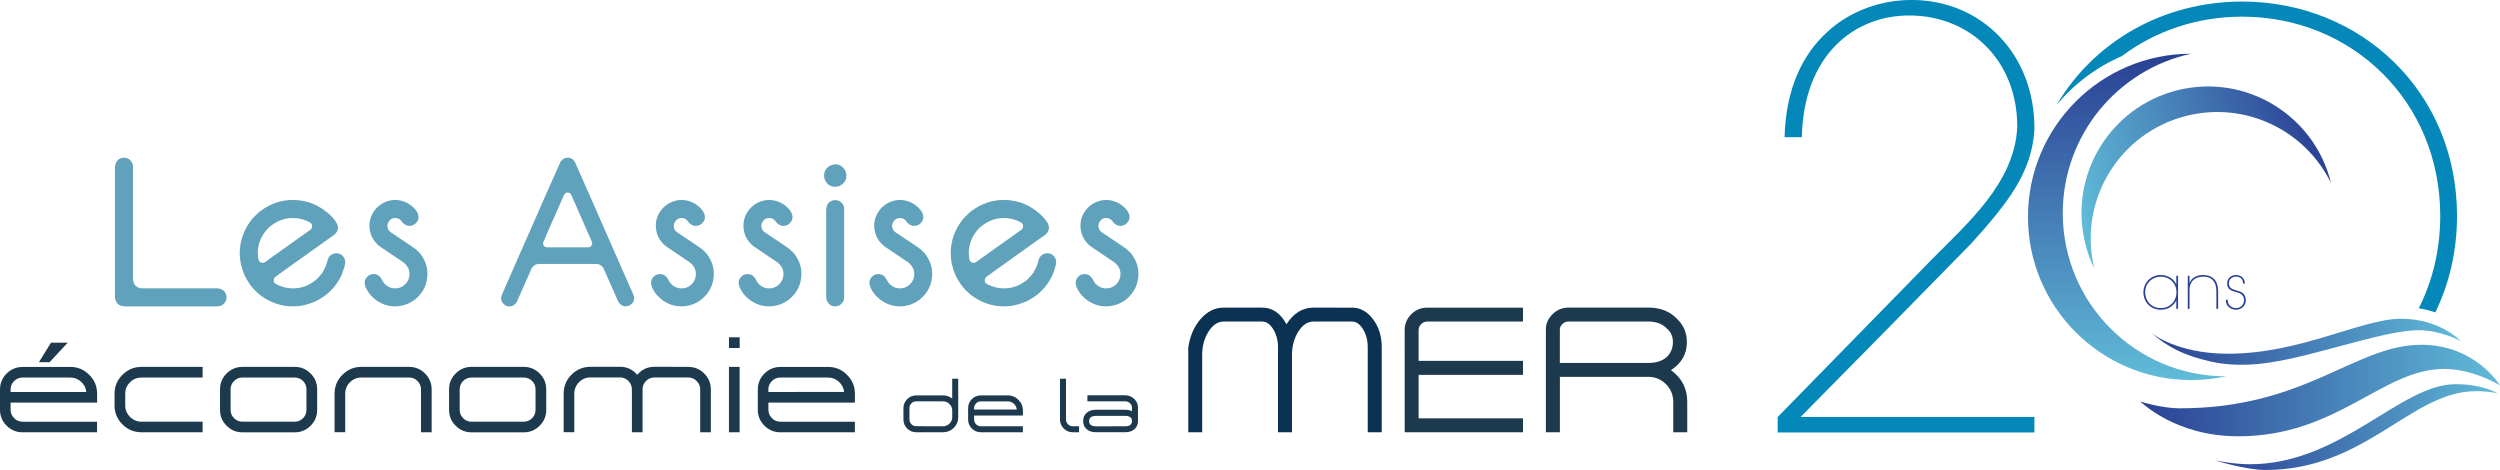 <svg xmlns="http://www.w3.org/2000/svg" xmlns:xlink="http://www.w3.org/1999/xlink" id="Calque_1" viewBox="0 0 694.49 130.56"><defs><linearGradient id="D&#xE9;grad&#xE9;_sans_nom_42" x1="590.87" y1="14.92" x2="590.87" y2="105.57" gradientUnits="userSpaceOnUse"><stop offset="0" stop-color="#314899"></stop><stop offset="0" stop-color="#2a4094"></stop><stop offset="1" stop-color="#60bbd8"></stop><stop offset="1" stop-color="#ffef22"></stop><stop offset="1" stop-color="#fee91d"></stop><stop offset="1" stop-color="#fdd70d"></stop><stop offset="1" stop-color="#fdcb03"></stop><stop offset="1" stop-color="#fdc800"></stop><stop offset="1" stop-color="#62bed9"></stop></linearGradient><linearGradient id="D&#xE9;grad&#xE9;_sans_nom_42-2" x1="597.58" y1="94.93" x2="683.54" y2="94.93" xlink:href="#D&#xE9;grad&#xE9;_sans_nom_42"></linearGradient><linearGradient id="D&#xE9;grad&#xE9;_sans_nom_42-3" x1="594.4" y1="108.49" x2="694.49" y2="108.49" xlink:href="#D&#xE9;grad&#xE9;_sans_nom_42"></linearGradient><linearGradient id="D&#xE9;grad&#xE9;_sans_nom_42-4" x1="615.4" y1="118.64" x2="693.96" y2="118.64" xlink:href="#D&#xE9;grad&#xE9;_sans_nom_42"></linearGradient><linearGradient id="D&#xE9;grad&#xE9;_sans_nom_42-5" x1="490.48" y1="-480.33" x2="490.48" y2="-410.02" gradientTransform="translate(61.15 -324.92) rotate(76.26)" xlink:href="#D&#xE9;grad&#xE9;_sans_nom_42"></linearGradient></defs><path d="M34.43,43.79c1.04,0,1.81.51,2.31,1.53.14.33.2.62.2.86v30.91c0,1.15.25,1.91.75,2.28.44.48,1.04.72,1.79.72h20.59c1.31,0,2.19.5,2.65,1.5.15.48.23.83.23,1.04,0,.81-.38,1.5-1.15,2.08-.37.27-.94.4-1.73.4h-25.17c-1.37,0-2.25-.46-2.65-1.38-.21-.29-.32-.84-.32-1.64v-35.32c0-1.4.51-2.32,1.53-2.77.37-.13.69-.2.98-.2" fill="#60a1bb"></path><path d="M71.63,70.29c0,1.34.16,2.14.49,2.39.25.23.56.35.92.35.29,0,.83-.33,1.61-.98.1-.04,3.97-2.79,11.62-8.25.29-.27.43-.58.43-.92v-.17c0-.35-.19-.65-.58-.92-1.56-.81-3.03-1.21-4.41-1.21h-.58c-2.25,0-4.4.88-6.46,2.62-2.04,2.08-3.06,4.44-3.06,7.09M81.4,55.55c4.09,0,7.69,1.55,10.78,4.64,1.11,1.23,1.67,2.15,1.67,2.77,0,.13.01.24.03.32,0,.62-.28,1.21-.84,1.79-.31.25-5.07,3.65-14.3,10.21,0,.02-.78.59-2.34,1.7-.23.27-.35.54-.35.81v.17c0,.37.2.68.61.95,1.56.79,3.03,1.18,4.41,1.18h.58c2.21,0,4.31-.82,6.29-2.48,1.08-1.1,1.71-1.88,1.9-2.36.33-.52.64-1.24.95-2.16.19-.94.46-1.59.81-1.96.58-.52,1.16-.78,1.76-.78,1.15,0,1.95.55,2.39,1.64.1.23.15.49.15.78v.09c-.02.75-.38,1.97-1.07,3.66-.4.92-1.07,1.98-1.99,3.17-.96,1.1-1.81,1.9-2.54,2.42-1.25.9-2.36,1.53-3.32,1.87-1.85.75-3.61,1.12-5.3,1.12h-.46c-2.98,0-5.84-.95-8.59-2.85-1.33-1.02-2.41-2.12-3.26-3.32-.63-.94-1.13-1.81-1.5-2.6-.85-2.09-1.27-4.07-1.27-5.94,0-3.54,1.17-6.76,3.52-9.66,1.1-1.15,1.89-1.89,2.39-2.22,2.73-1.98,5.69-2.97,8.88-2.97" fill="#60a1bb"></path><path d="M109.86,55.55c1.25,0,2.5.37,3.75,1.1,1.77,1.21,2.65,2.43,2.65,3.66,0,.86-.43,1.58-1.3,2.13-.4.21-.83.32-1.27.32-.65,0-1.28-.31-1.87-.92-.52-.85-1.17-1.27-1.96-1.27h-.12c-.86,0-1.52.45-1.96,1.35-.11.31-.17.59-.17.84,0,.89.51,1.61,1.53,2.16,3.73,2.48,5.81,3.89,6.26,4.24.69.6,1.18,1.08,1.47,1.47,1.25,1.71,1.87,3.5,1.87,5.36,0,3.02-1.22,5.48-3.66,7.38-1.63,1.15-3.42,1.73-5.36,1.73s-3.59-.58-5.25-1.73c-1.08-.83-1.87-1.69-2.39-2.6-.52-.88-.78-1.61-.78-2.19v-.06c0-.73.36-1.38,1.07-1.96.48-.29.94-.43,1.38-.43.92,0,1.65.42,2.19,1.27.27.54.52.96.75,1.27.88.96,1.9,1.44,3.06,1.44,1.29,0,2.37-.53,3.23-1.59.52-.75.78-1.56.78-2.42,0-1.56-.86-2.82-2.57-3.81-3.59-2.4-5.55-3.72-5.85-3.95-1.81-1.52-2.71-3.42-2.71-5.71,0-1.79.68-3.43,2.05-4.93,1.5-1.44,3.23-2.16,5.19-2.16" fill="#60a1bb"></path><path d="M150.86,67.63c0,.52.3.88.89,1.07h11.68c.6,0,.96-.36,1.1-1.07,0-.25-.37-1.15-1.1-2.71-3.08-7.05-4.69-10.72-4.84-10.98-.27-.31-.58-.46-.92-.46-.6,0-1.05.51-1.36,1.53-3.59,8.07-5.41,12.21-5.45,12.43M157.7,43.79c1.11,0,1.9.67,2.36,2.02.48,1.02,5.29,11.94,14.42,32.75,1,2.15,1.56,3.47,1.67,3.95v.35c0,.96-.53,1.66-1.59,2.1-.31.1-.56.15-.75.15-1.13,0-1.98-.81-2.54-2.42-2.25-5.11-3.47-7.86-3.66-8.25-.5-.75-1.16-1.12-1.99-1.12h-15.86c-1.21,0-2.06.77-2.54,2.31-.17.35-1.38,3.08-3.63,8.19-.52.86-1.22,1.3-2.11,1.3s-1.54-.46-2.08-1.38c-.12-.33-.18-.63-.2-.92,0-.38.32-1.25.95-2.59,10.07-22.93,15.25-34.69,15.54-35.26.5-.77,1.16-1.15,1.99-1.15" fill="#60a1bb"></path><path d="M189.41,55.55c1.25,0,2.5.37,3.75,1.1,1.77,1.21,2.65,2.43,2.65,3.66,0,.86-.43,1.58-1.3,2.13-.4.21-.83.32-1.27.32-.65,0-1.28-.31-1.87-.92-.52-.85-1.17-1.27-1.96-1.27h-.12c-.86,0-1.52.45-1.96,1.35-.11.31-.17.59-.17.84,0,.89.51,1.61,1.53,2.16,3.73,2.48,5.81,3.89,6.26,4.24.69.6,1.18,1.08,1.47,1.47,1.25,1.71,1.87,3.5,1.87,5.36,0,3.02-1.22,5.48-3.66,7.38-1.63,1.15-3.42,1.73-5.36,1.73s-3.59-.58-5.25-1.73c-1.08-.83-1.87-1.69-2.39-2.6-.52-.88-.78-1.61-.78-2.19v-.06c0-.73.36-1.38,1.07-1.96.48-.29.94-.43,1.38-.43.92,0,1.65.42,2.19,1.27.27.54.52.96.75,1.27.88.96,1.9,1.44,3.06,1.44,1.29,0,2.37-.53,3.23-1.59.52-.75.78-1.56.78-2.42,0-1.56-.86-2.82-2.57-3.81-3.59-2.4-5.55-3.72-5.85-3.95-1.81-1.52-2.71-3.42-2.71-5.71,0-1.79.68-3.43,2.05-4.93,1.5-1.44,3.23-2.16,5.19-2.16" fill="#60a1bb"></path><path d="M213.75,55.55c1.25,0,2.5.37,3.75,1.1,1.77,1.21,2.65,2.43,2.65,3.66,0,.86-.43,1.58-1.3,2.13-.4.21-.83.32-1.27.32-.65,0-1.28-.31-1.87-.92-.52-.85-1.17-1.27-1.96-1.27h-.12c-.86,0-1.52.45-1.96,1.35-.11.31-.17.59-.17.84,0,.89.51,1.61,1.53,2.16,3.73,2.48,5.81,3.89,6.26,4.24.69.6,1.18,1.08,1.47,1.47,1.25,1.71,1.87,3.5,1.87,5.36,0,3.02-1.22,5.48-3.66,7.38-1.63,1.15-3.42,1.73-5.36,1.73s-3.59-.58-5.25-1.73c-1.08-.83-1.87-1.69-2.39-2.6-.52-.88-.78-1.61-.78-2.19v-.06c0-.73.36-1.38,1.07-1.96.48-.29.94-.43,1.38-.43.92,0,1.65.42,2.19,1.27.27.54.52.96.75,1.27.88.96,1.9,1.44,3.06,1.44,1.29,0,2.36-.53,3.23-1.59.52-.75.78-1.56.78-2.42,0-1.56-.86-2.82-2.57-3.81-3.59-2.4-5.55-3.72-5.85-3.95-1.81-1.52-2.71-3.42-2.71-5.71,0-1.79.68-3.43,2.05-4.93,1.5-1.44,3.23-2.16,5.19-2.16" fill="#60a1bb"></path><path d="M231.82,55.61h.4c.65,0,1.26.33,1.82.98.31.48.46.93.46,1.36v24.77c0,.9-.49,1.63-1.47,2.19-.39.13-.68.2-.89.2h-.23c-.81,0-1.49-.42-2.05-1.27-.23-.36-.35-.93-.35-1.7v-23.56c0-1.31.39-2.17,1.18-2.6.37-.25.74-.37,1.12-.37M231.94,45.66h.17c1.13,0,2.03.57,2.68,1.7.21.4.32.84.32,1.3v.29c0,1.1-.59,1.98-1.76,2.65-.42.19-.86.29-1.33.29-1.31,0-2.27-.65-2.88-1.96-.13-.35-.2-.67-.2-.98v-.26c0-1.31.69-2.26,2.08-2.85.35-.12.65-.17.92-.17" fill="#60a1bb"></path><path d="M250.08,55.55c1.25,0,2.5.37,3.75,1.1,1.77,1.21,2.65,2.43,2.65,3.66,0,.86-.43,1.58-1.3,2.13-.4.21-.83.32-1.27.32-.65,0-1.28-.31-1.87-.92-.52-.85-1.17-1.27-1.96-1.27h-.12c-.86,0-1.52.45-1.96,1.35-.11.31-.17.59-.17.84,0,.89.51,1.61,1.53,2.16,3.73,2.48,5.81,3.89,6.26,4.24.69.6,1.18,1.08,1.47,1.47,1.25,1.71,1.87,3.5,1.87,5.36,0,3.02-1.22,5.48-3.66,7.38-1.63,1.15-3.42,1.73-5.36,1.73s-3.59-.58-5.25-1.73c-1.08-.83-1.87-1.69-2.39-2.6-.52-.88-.78-1.61-.78-2.19v-.06c0-.73.36-1.38,1.07-1.96.48-.29.94-.43,1.38-.43.92,0,1.65.42,2.19,1.27.27.54.52.96.75,1.27.88.96,1.9,1.44,3.06,1.44,1.29,0,2.36-.53,3.23-1.59.52-.75.78-1.56.78-2.42,0-1.56-.86-2.82-2.57-3.81-3.59-2.4-5.55-3.72-5.85-3.95-1.81-1.52-2.71-3.42-2.71-5.71,0-1.79.68-3.43,2.05-4.93,1.5-1.44,3.23-2.16,5.19-2.16" fill="#60a1bb"></path><path d="M269.14,70.29c0,1.34.16,2.14.49,2.39.25.23.56.35.92.35.29,0,.83-.33,1.61-.98.1-.04,3.97-2.79,11.62-8.25.29-.27.43-.58.43-.92v-.17c0-.35-.19-.65-.58-.92-1.56-.81-3.03-1.21-4.41-1.21h-.58c-2.25,0-4.4.88-6.46,2.62-2.04,2.08-3.06,4.44-3.06,7.09M278.91,55.55c4.1,0,7.69,1.55,10.78,4.64,1.12,1.23,1.67,2.15,1.67,2.77,0,.13,0,.24.03.32,0,.62-.28,1.21-.84,1.79-.31.25-5.08,3.65-14.3,10.21,0,.02-.78.59-2.34,1.7-.23.27-.35.54-.35.81v.17c0,.37.2.68.61.95,1.56.79,3.03,1.18,4.41,1.18h.58c2.21,0,4.31-.82,6.29-2.48,1.08-1.1,1.71-1.88,1.9-2.36.33-.52.64-1.24.95-2.16.19-.94.46-1.59.81-1.96.58-.52,1.16-.78,1.76-.78,1.15,0,1.95.55,2.39,1.64.1.23.14.49.14.78v.09c-.02.75-.37,1.97-1.07,3.66-.41.92-1.07,1.98-1.99,3.17-.96,1.1-1.81,1.9-2.54,2.42-1.25.9-2.35,1.53-3.31,1.87-1.85.75-3.61,1.12-5.31,1.12h-.46c-2.98,0-5.84-.95-8.59-2.85-1.33-1.02-2.41-2.12-3.26-3.32-.63-.94-1.13-1.81-1.5-2.6-.85-2.09-1.27-4.07-1.27-5.94,0-3.54,1.17-6.76,3.52-9.66,1.1-1.15,1.89-1.89,2.39-2.22,2.73-1.98,5.69-2.97,8.88-2.97" fill="#60a1bb"></path><path d="M307.37,55.55c1.25,0,2.5.37,3.75,1.1,1.77,1.21,2.65,2.43,2.65,3.66,0,.86-.43,1.58-1.3,2.13-.4.21-.83.32-1.27.32-.65,0-1.28-.31-1.87-.92-.52-.85-1.17-1.27-1.96-1.27h-.12c-.86,0-1.52.45-1.96,1.35-.12.31-.17.59-.17.84,0,.89.51,1.61,1.53,2.16,3.73,2.48,5.81,3.89,6.26,4.24.69.6,1.18,1.08,1.47,1.47,1.25,1.71,1.87,3.5,1.87,5.36,0,3.02-1.22,5.48-3.66,7.38-1.63,1.15-3.42,1.73-5.36,1.73s-3.6-.58-5.25-1.73c-1.08-.83-1.87-1.69-2.39-2.6-.52-.88-.78-1.61-.78-2.19v-.06c0-.73.35-1.38,1.07-1.96.48-.29.94-.43,1.38-.43.92,0,1.65.42,2.19,1.27.27.54.52.96.75,1.27.88.96,1.9,1.44,3.06,1.44,1.29,0,2.36-.53,3.23-1.59.52-.75.78-1.56.78-2.42,0-1.56-.86-2.82-2.57-3.81-3.59-2.4-5.54-3.72-5.85-3.95-1.81-1.52-2.71-3.42-2.71-5.71,0-1.79.68-3.43,2.05-4.93,1.5-1.44,3.23-2.16,5.19-2.16" fill="#60a1bb"></path><path d="M10.82,100.61l3.35-5.42h4.64l-5.03,5.42M23.98,108.88c-.13-1.13-.62-2.08-1.47-2.85-.86-.77-1.86-1.15-3.02-1.15H6.28c-.92,0-1.7.32-2.35.97-.66.65-.99,1.43-.99,2.35v.69h21.03ZM19.49,101.92c2.06,0,3.83.73,5.29,2.2,1.47,1.45,2.2,3.21,2.2,5.27v2.46H2.94v1.96c0,.92.33,1.7.99,2.35.64.66,1.43.99,2.35.99h20.68v2.94H6.28c-1.74,0-3.22-.62-4.45-1.84-1.22-1.22-1.83-2.7-1.83-4.43v-5.61c0-1.73.61-3.2,1.83-4.43,1.23-1.23,2.71-1.84,4.45-1.84h13.21Z" fill="#1c394d"></path><path d="M31.82,109.39c0-2.06.73-3.82,2.2-5.27,1.47-1.47,3.23-2.2,5.29-2.2h16.97v2.96h-16.97c-1.25,0-2.32.44-3.2,1.32-.88.88-1.32,1.94-1.32,3.19v3.22c0,1.24.44,2.3,1.32,3.19.88.89,1.95,1.34,3.2,1.34h16.97v2.94h-16.97c-2.06,0-3.83-.73-5.29-2.18-1.47-1.46-2.2-3.23-2.2-5.29" fill="#1c394d"></path><path d="M85.13,108.14c0-.91-.32-1.68-.95-2.31-.65-.63-1.42-.95-2.31-.95h-14.53c-.91,0-1.68.32-2.31.95-.65.63-.97,1.4-.97,2.31v5.72c0,.91.32,1.68.97,2.31.63.65,1.4.97,2.31.97h14.53c.89,0,1.66-.32,2.31-.97.63-.63.95-1.4.95-2.31M81.88,101.92c1.71,0,3.18.61,4.4,1.83,1.22,1.22,1.83,2.68,1.83,4.4v5.72c0,1.71-.61,3.18-1.83,4.4-1.22,1.22-2.68,1.83-4.4,1.83h-14.53c-1.71,0-3.18-.61-4.4-1.83s-1.83-2.68-1.83-4.4v-5.72c0-1.71.61-3.18,1.83-4.4,1.22-1.22,2.68-1.83,4.4-1.83h14.53Z" fill="#1c394d"></path><path d="M113.64,101.92c1.72,0,3.2.61,4.43,1.84,1.23,1.23,1.84,2.71,1.84,4.43v11.89h-2.96v-11.89c0-.92-.32-1.7-.97-2.35-.64-.65-1.43-.97-2.35-.97h-13.21c-1.25,0-2.32.44-3.2,1.32-.88.88-1.32,1.94-1.32,3.19v10.69h-2.96v-11.14h.02c.11-1.96.89-3.62,2.33-4.97,1.44-1.37,3.15-2.05,5.14-2.05" fill="#1c394d"></path><path d="M148.77,108.14c0-.91-.32-1.68-.95-2.31-.65-.63-1.42-.95-2.31-.95h-14.53c-.91,0-1.68.32-2.31.95-.65.63-.97,1.4-.97,2.31v5.72c0,.91.32,1.68.97,2.31.63.65,1.4.97,2.31.97h14.53c.89,0,1.66-.32,2.31-.97.63-.63.95-1.4.95-2.31M145.51,101.92c1.71,0,3.18.61,4.4,1.83,1.22,1.22,1.83,2.68,1.83,4.4v5.72c0,1.71-.61,3.18-1.83,4.4-1.22,1.22-2.68,1.83-4.4,1.83h-14.53c-1.71,0-3.18-.61-4.4-1.83s-1.83-2.68-1.83-4.4v-5.72c0-1.71.61-3.18,1.83-4.4,1.22-1.22,2.68-1.83,4.4-1.83h14.53Z" fill="#1c394d"></path><path d="M191.19,101.92c1.73,0,3.2.61,4.43,1.83,1.23,1.23,1.85,2.71,1.85,4.45v11.89h-2.96v-11.89c0-.92-.32-1.7-.97-2.35-.65-.66-1.43-.99-2.35-.99h-9.37c-.92,0-1.7.32-2.35.97-.65.66-.97,1.44-.97,2.35v11.9h-2.96v-11.89c0-.92-.32-1.71-.97-2.37-.65-.65-1.43-.97-2.35-.97h-8.18c-1.24,0-2.3.44-3.18,1.32-.88.88-1.32,1.95-1.32,3.2v10.69h-2.96v-11.07h.02c.09-1.99.85-3.66,2.29-5.03,1.45-1.38,3.17-2.07,5.16-2.07h8.18c1.94,0,3.53.75,4.79,2.24,1.27-1.49,2.87-2.24,4.81-2.24" fill="#1c394d"></path><path d="M202.5,101.92h2.96v18.16h-2.96v-18.16ZM202.5,93.7h2.98v2.98h-2.98v-2.98Z" fill="#1c394d"></path><path d="M234.49,108.88c-.13-1.13-.62-2.08-1.47-2.85-.86-.77-1.86-1.15-3.02-1.15h-13.21c-.92,0-1.7.32-2.35.97-.66.65-.99,1.43-.99,2.35v.69M230,101.92c2.06,0,3.83.73,5.29,2.2,1.47,1.45,2.2,3.21,2.2,5.27v2.46h-24.03v1.96c0,.92.33,1.7.99,2.35.64.66,1.43.99,2.35.99h20.68v2.94h-20.68c-1.74,0-3.22-.62-4.45-1.84-1.22-1.22-1.83-2.7-1.83-4.43v-5.61c0-1.73.61-3.2,1.83-4.43,1.23-1.23,2.71-1.84,4.45-1.84h13.21Z" fill="#1c394d"></path><path d="M261.97,118.42c.7,0,1.3-.25,1.81-.76.5-.5.75-1.1.75-1.8v-1.82c0-.7-.25-1.3-.75-1.8-.5-.5-1.11-.75-1.81-.75h-7.45c-.52,0-.96.18-1.32.55-.37.36-.56.81-.56,1.32v3.16c0,.52.19.96.56,1.32.36.37.81.56,1.32.56M266.2,115.86c0,1.16-.41,2.16-1.24,2.99-.83.82-1.82,1.23-2.99,1.23h-7.45c-.98,0-1.82-.35-2.51-1.04-.7-.69-1.04-1.52-1.04-2.5v-3.16c0-.97.35-1.81,1.04-2.5.69-.69,1.53-1.04,2.51-1.04h7.45c.95,0,1.8.29,2.55.86v-5.49h1.67v10.66Z" fill="#1c394d"></path><path d="M296.13,116.54c0,.52.18.96.55,1.32.37.37.82.56,1.33.56h1.75v1.66h-1.75c-.98,0-1.82-.35-2.51-1.04-.7-.69-1.04-1.52-1.04-2.5v-11.33h1.67" fill="#1c394d"></path><path d="M375.6,85.46c2.27,0,4.21,1.07,5.82,3.21,1.61,2.15,2.42,4.74,2.42,7.76v23.66h-3.89v-23.66c0-1.89-.43-3.55-1.3-4.97-.88-1.42-1.9-2.13-3.06-2.13h-10.74c-1.61,0-3.01.93-4.18,2.79-1.17,1.84-1.76,4.03-1.76,6.56v21.41h-3.89v-23.66c0-1.89-.44-3.55-1.32-4.97-.86-1.42-1.88-2.13-3.06-2.13h-10.74c-1.6,0-2.99.93-4.18,2.79-1.17,1.84-1.76,4.03-1.76,6.56v21.41h-3.87v-23.47c.44-3.18,1.57-5.83,3.4-7.95,1.84-2.14,3.98-3.21,6.41-3.21h10.74c2.84,0,5.08,1.54,6.73,4.62,1.97-3.08,4.47-4.62,7.49-4.62" fill="#0b3252"></path><path d="M390.21,91.74c0-1.75.61-3.23,1.84-4.45,1.22-1.22,2.7-1.83,4.43-1.83h26.6v3.87h-26.6c-.65,0-1.22.24-1.69.71-.47.47-.71,1.04-.71,1.71v8.49h29v3.89h-29v12.09h29v3.87h-32.86" fill="#1c394d"></path><path d="M457.91,100.82c2.17,0,3.88-.55,5.11-1.64,1.14-1.14,1.71-2.51,1.71-4.11s-.56-2.85-1.66-3.79c-1.24-1.31-2.96-1.96-5.16-1.96h-22.19c-.67,0-1.24.24-1.71.71-.46.47-.69.96-.69,1.47v9.32M464.18,102.83c3.02,2.17,4.53,5.1,4.53,8.78v8.47h-3.89v-8.47c0-1.91-.68-3.54-2.03-4.89-1.36-1.35-2.98-2.03-4.87-2.03h-24.59v15.39h-3.89v-28.58c0-1.58.61-2.99,1.84-4.21,1.24-1.22,2.72-1.84,4.45-1.84h22.19c3.33,0,5.99,1.05,7.98,3.16,1.81,1.73,2.71,3.88,2.71,6.46,0,3.26-1.47,5.85-4.43,7.76" fill="#1c394d"></path><path d="M282.46,113.76c-.07-.64-.35-1.17-.83-1.61-.48-.43-1.05-.65-1.7-.65h-7.45c-.52,0-.96.18-1.32.55-.37.36-.56.81-.56,1.32v.39M279.93,109.83c1.16,0,2.16.41,2.99,1.24.83.82,1.24,1.81,1.24,2.98v1.39h-13.56v1.1c0,.52.19.96.56,1.32.36.37.81.56,1.32.56h11.67v1.66h-11.67c-.98,0-1.82-.35-2.51-1.04-.69-.69-1.03-1.52-1.03-2.5v-3.16c0-.97.34-1.81,1.03-2.5.69-.69,1.53-1.04,2.51-1.04h7.45Z" fill="#1c394d"></path><path d="M312.59,118.42c1.25,0,1.87-.51,1.87-1.53,0-.53-.24-.92-.73-1.15-.32-.15-.7-.22-1.15-.22h-8.14c-.46,0-.84.07-1.15.22-.48.23-.73.62-.73,1.16v.15c0,.54.24.93.73,1.16.32.15.7.22,1.15.22M316.14,116.89c0,.97-.33,1.74-.97,2.32-.64.57-1.5.86-2.58.86h-8.14c-1.06,0-1.92-.28-2.57-.83-.65-.56-.98-1.3-.98-2.21v-.15c0-.91.33-1.65.98-2.21.65-.56,1.51-.84,2.57-.84h8.14c.7,0,1.32.13,1.87.4v-1.03c0-.43-.18-.81-.54-1.16-.38-.37-.82-.56-1.33-.56h-10.51v-1.67h10.51c.96,0,1.79.34,2.49,1.01.7.67,1.05,1.46,1.05,2.38v3.68Z" fill="#1c394d"></path><path d="M589.46,15.57c9.25-6.94,20.82-10.94,33.4-10.94,30.47,0,55.03,23.47,55.03,55.34,0,9.42-2.15,18.1-5.96,25.67,1.68.28,3.21.67,4.59,1.14,3.86-7.93,6.03-16.98,6.03-26.81,0-34.51-26.74-59.54-59.69-59.54-21.96,0-41.16,11.12-51.52,28.7,4.86-5.83,11.06-10.5,18.12-13.55Z" fill="#0388b9"></path><path d="M605.06,85.81h-.49v-2.37c-.83,1.65-2.36,2.6-4.3,2.6-3.02,0-4.84-2.34-4.84-4.82s1.87-4.82,4.84-4.82c2.22,0,3.81,1.37,4.3,2.65v-2.43h.49v9.19ZM595.92,81.24c.02,2.06,1.44,4.35,4.4,4.35,1.96,0,3.45-1.2,4.04-2.86.19-.5.28-1.06.26-1.61,0-.55-.1-1.11-.31-1.59-.62-1.59-2.17-2.67-4.04-2.67-2.39,0-4.35,1.79-4.35,4.37v.02Z" fill="#2a4094"></path><path d="M607.76,76.63h.49c0,.62,0,1.23-.02,1.99.62-1.59,2.22-2.25,3.85-2.22,2.74.07,4.11,1.72,4.11,4.47v4.94h-.49v-4.94c0-2.48-1.21-4.06-3.73-4.02-2.18.03-3.73,1.27-3.73,3.67v5.29h-.49v-9.19Z" fill="#2a4094"></path><path d="M623.12,78.79c0-1.39-.95-1.96-1.94-1.94-1.23,0-2.06.83-2.01,1.92.05,1.11.71,1.53,2.01,1.89,1.21.33,2.58.66,2.69,2.62.09,1.51-1.11,2.76-2.69,2.76s-2.93-1.09-2.83-2.77h.49c0,1.47,1.01,2.32,2.34,2.32s2.24-1.04,2.2-2.24c-.03-1.27-.73-1.87-2.22-2.2-1.39-.4-2.43-.8-2.48-2.37,0-1.53,1.13-2.37,2.5-2.37,1.33.02,2.43.81,2.43,2.39h-.49Z" fill="#2a4094"></path><path d="M493.85,115.83c14.2-14.52,28.4-29.04,42.6-43.56,10.05-10.21,23.13-21.38,23.93-36.86.16-18.35-12.92-31.11-30-31.11-15.32,0-29.36,11.01-29.84,33.82h-4.79c.32-13.56,5.11-23.13,11.81-29.2,6.7-6.22,15.48-8.93,23.45-8.93,19.62,0,34.46,15.32,34.14,36.22-.8,11.81-7.34,20.1-17.39,31.27-15.8,16.11-31.59,32.23-47.55,48.34h64.94v4.31h-71.32v-4.31Z" fill="#0388b9"></path><path d="M618.36,104.54c-25.03,0-45.33-20.29-45.33-45.33,0-21.71,15.27-39.86,35.66-44.29-25.03,0-45.33,20.29-45.33,45.33s20.29,45.33,45.33,45.33c3.32,0,6.55-.36,9.67-1.04h0Z" fill="url(#D&#xE9;grad&#xE9;_sans_nom_42)"></path><path d="M597.58,92.43s6.8,5.83,21.36,5.83c20.3,0,37.07-9.71,48.02-9.71s16.59,6.18,16.59,6.18c0,0-5.47-3-11.65-3-10.21,0-30.77,8.02-44.31,9.36-5.78.57-10.27.08-13.68-.7-7.27-1.66-11.72-3.98-16.33-7.95Z" fill="url(#D&#xE9;grad&#xE9;_sans_nom_42-2)"></path><path d="M594.4,111.49s6,1.94,11.12,1.94c35.09,0,48.72-17.65,67.08-17.65,15.18,0,21.89,11.3,21.89,11.3,0,0-7.24-4.59-15.53-4.59-17.19,0-29.54,18.71-57.19,18.71-17.65,0-26.83-9.53-27.36-9.71Z" fill="url(#D&#xE9;grad&#xE9;_sans_nom_42-3)"></path><path d="M615.4,127.91s8.47,2.65,13.95,2.65c27.89,0,40.42-21.89,58.43-21.89,4.59,0,6.18.71,6.18.71,0,0-3.88-2.65-11.83-2.65-15.36,0-31.77,22.24-57.19,22.24-4.41,0-9.53-1.06-9.53-1.06Z" fill="url(#D&#xE9;grad&#xE9;_sans_nom_42-4)"></path><path d="M581.8,74.63c-4.61-18.86,6.94-37.89,25.8-42.5,16.36-4,32.84,4.16,39.94,18.7-4.61-18.86-23.64-30.41-42.5-25.8s-30.41,23.64-25.8,42.5c.61,2.5,1.48,4.87,2.56,7.09h0Z" fill="url(#D&#xE9;grad&#xE9;_sans_nom_42-5)"></path></svg>